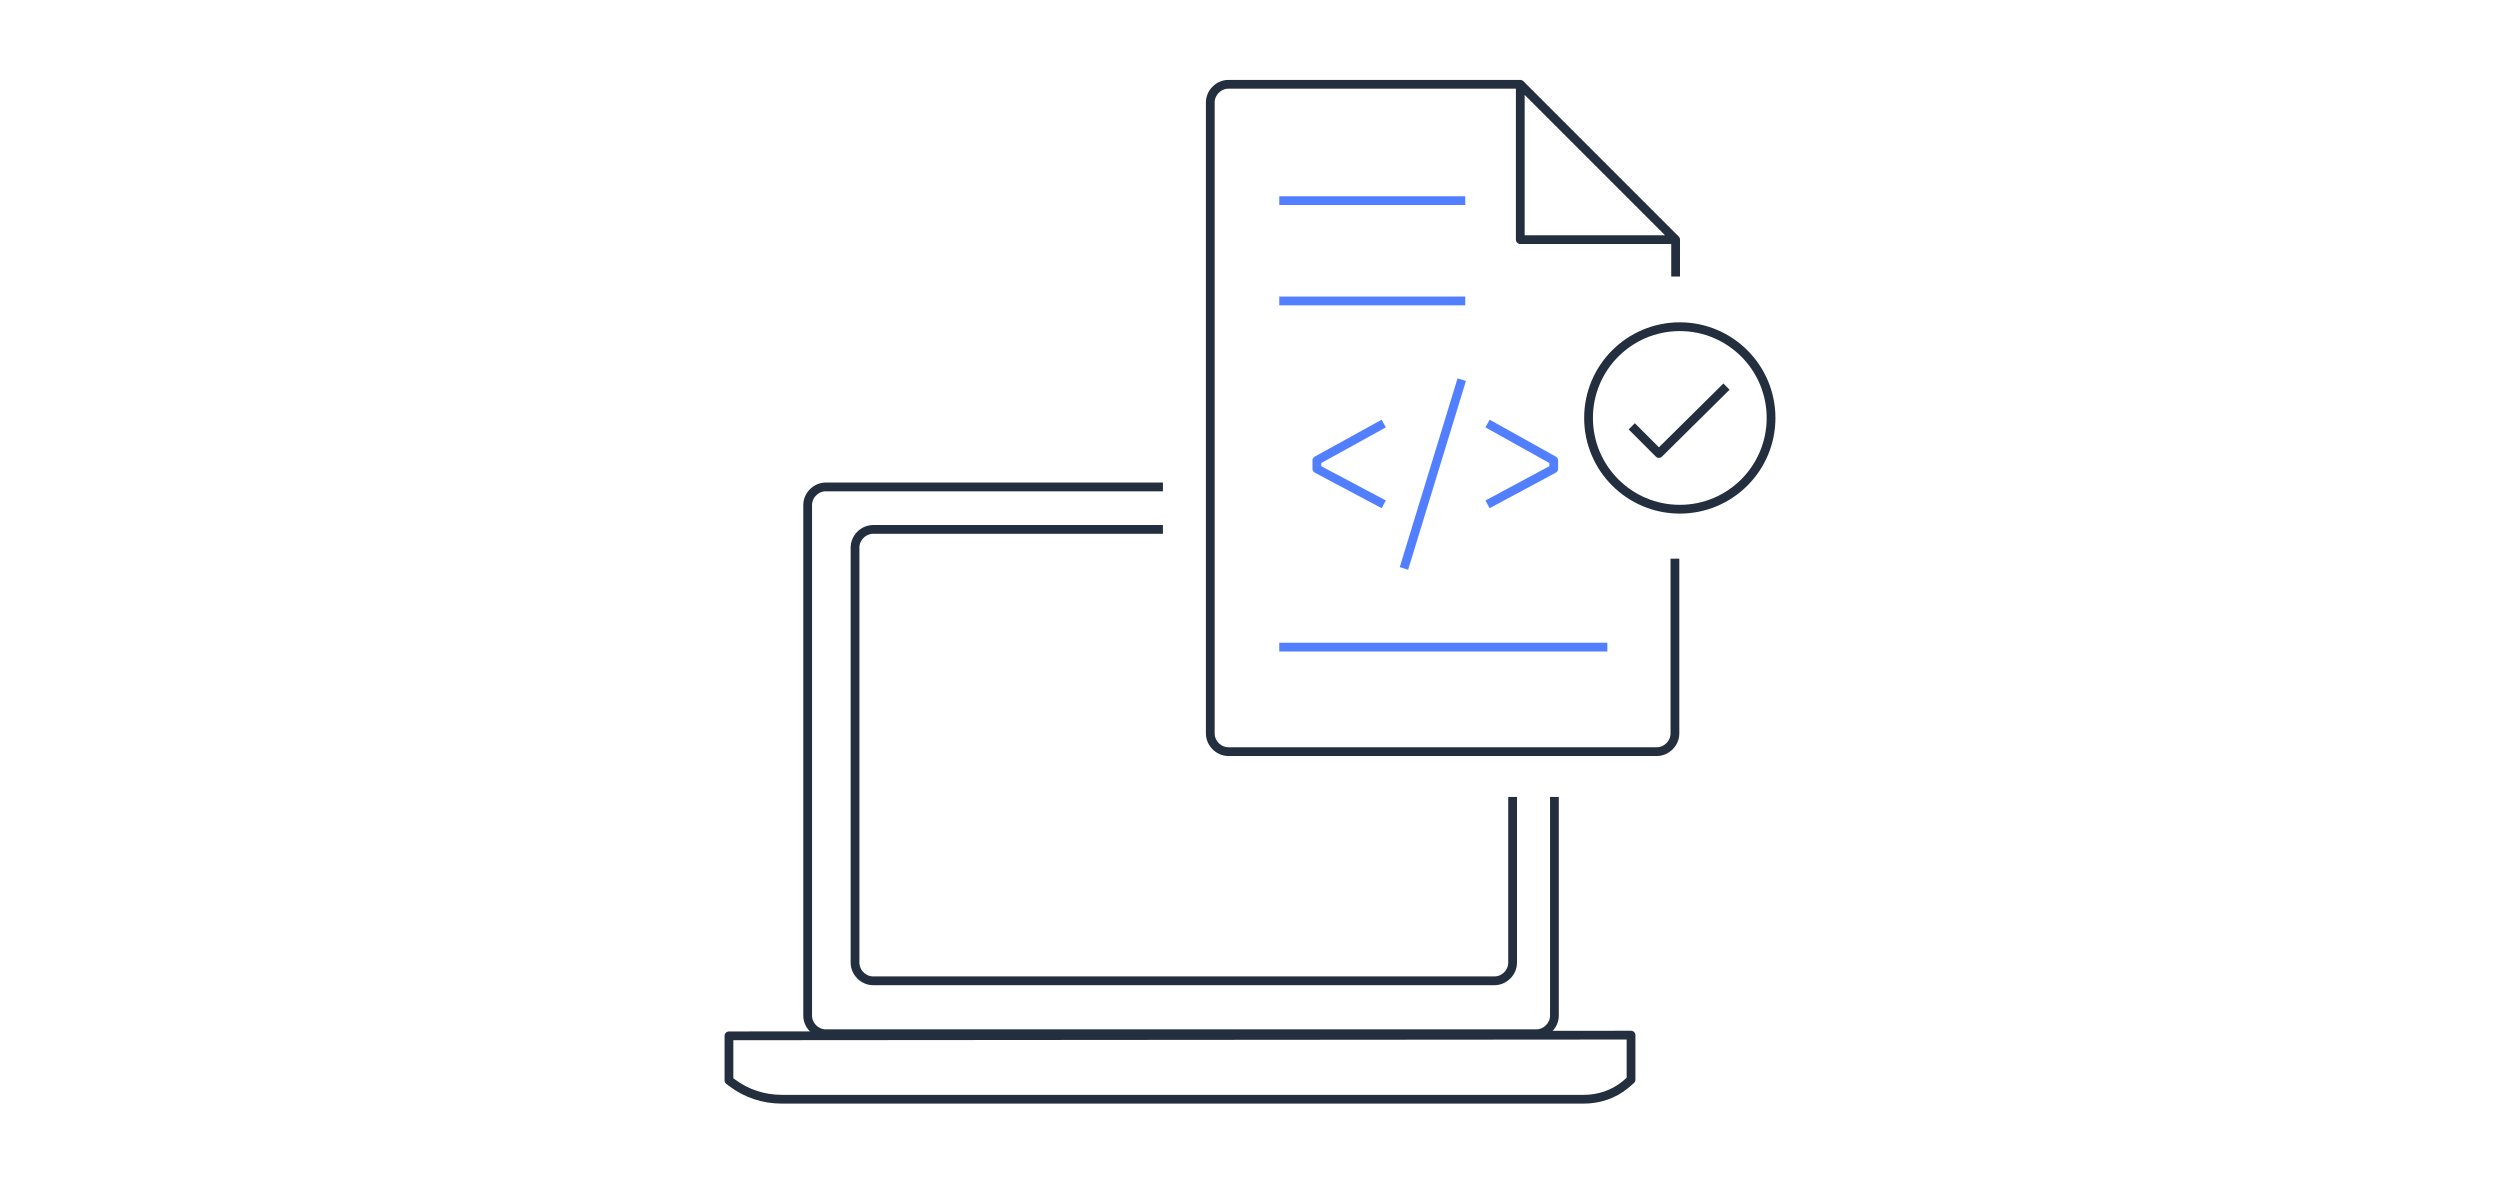 <?xml version="1.0" encoding="UTF-8"?>
<svg width="570px" height="270px" viewBox="0 0 570 270" version="1.1" xmlns="http://www.w3.org/2000/svg" xmlns:xlink="http://www.w3.org/1999/xlink">
    <title>Data-preparation</title>
    <g id="Data-preparation" stroke="none" stroke-width="1" fill="none" fill-rule="evenodd" stroke-linejoin="round">
        <g id="Group" transform="translate(150, 0)" stroke-width="2">
            <g id="DeckAssets_allup_light_configure-code" transform="translate(15.882, 19.059)">
                <g id="Group" transform="translate(109.588, 0)">
                    <g transform="translate(15.882, 25.412)" id="Path">
                        <g>
                            <line x1="0.318" y1="103.076" x2="75.124" y2="103.076" stroke="#527FFF"></line>
                            <line x1="0.318" y1="24.141" x2="42.724" y2="24.141" stroke="#527FFF"></line>
                            <line x1="0.318" y1="1.271" x2="42.724" y2="1.271" stroke="#527FFF"></line>
                            <line x1="90.688" y1="10.165" x2="90.688" y2="18.582" stroke="#232F3E"></line>
                        </g>
                        <g transform="translate(7.941, 41.294)" stroke="#527FFF">
                            <line x1="33.988" y1="0.794" x2="20.806" y2="43.835"></line>
                            <polyline points="16.2 10.8 0.953 19.218 0.953 21.124 16.2 29.224"></polyline>
                            <polyline points="39.865 10.8 54.953 19.218 54.953 21.124 39.865 29.224"></polyline>
                        </g>
                    </g>
                    <g transform="translate(85.765, 54)" stroke="#232F3E">
                        <circle id="Oval" cx="21.759" cy="22.235" r="20.806"></circle>
                        <polyline id="Path" points="10.8 24.141 16.994 30.335 32.4 15.088"></polyline>
                    </g>
                    <path d="M71.153,0.159 L4.606,0.159 C2.382,0.159 0.476,2.065 0.476,4.288 L0.476,148.182 C0.476,150.406 2.382,152.312 4.606,152.312 L102.282,152.312 C104.506,152.312 106.412,150.406 106.412,148.182 L106.412,108.318" id="Path" stroke="#232F3E"></path>
                    <polygon id="Path" stroke="#232F3E" points="71.153 35.576 106.571 35.576 71.153 0.159"></polygon>
                </g>
                <g id="Group" transform="translate(0, 90.529)" stroke="#232F3E">
                    <g id="Choose_AWS_application_35_" transform="translate(0, 125.471)">
                        <path d="M0.318,1.112 L0.318,11.276 L0.953,11.753 C4.288,14.294 8.259,15.565 12.388,15.565 L195.194,15.565 C198.688,15.565 202.024,14.453 204.724,12.229 L205.994,11.118 L205.994,0.953 L0.318,1.112 Z" id="Path"></path>
                    </g>
                    <path d="M178.994,72.106 L178.994,109.906 C178.994,112.129 177.088,114.035 174.865,114.035 L33.194,114.035 C30.971,114.035 29.065,112.129 29.065,109.906 L29.065,15.247 C29.065,13.024 30.971,11.118 33.194,11.118 L99.265,11.118" id="Path"></path>
                    <path d="M99.265,1.429 L22.394,1.429 C20.171,1.429 18.265,3.335 18.265,5.559 L18.265,121.976 C18.265,124.2 20.171,126.106 22.394,126.106 L184.394,126.106 C186.618,126.106 188.524,124.2 188.524,121.976 L188.524,72.106" id="Path"></path>
                </g>
            </g>
        </g>
    </g>
</svg>